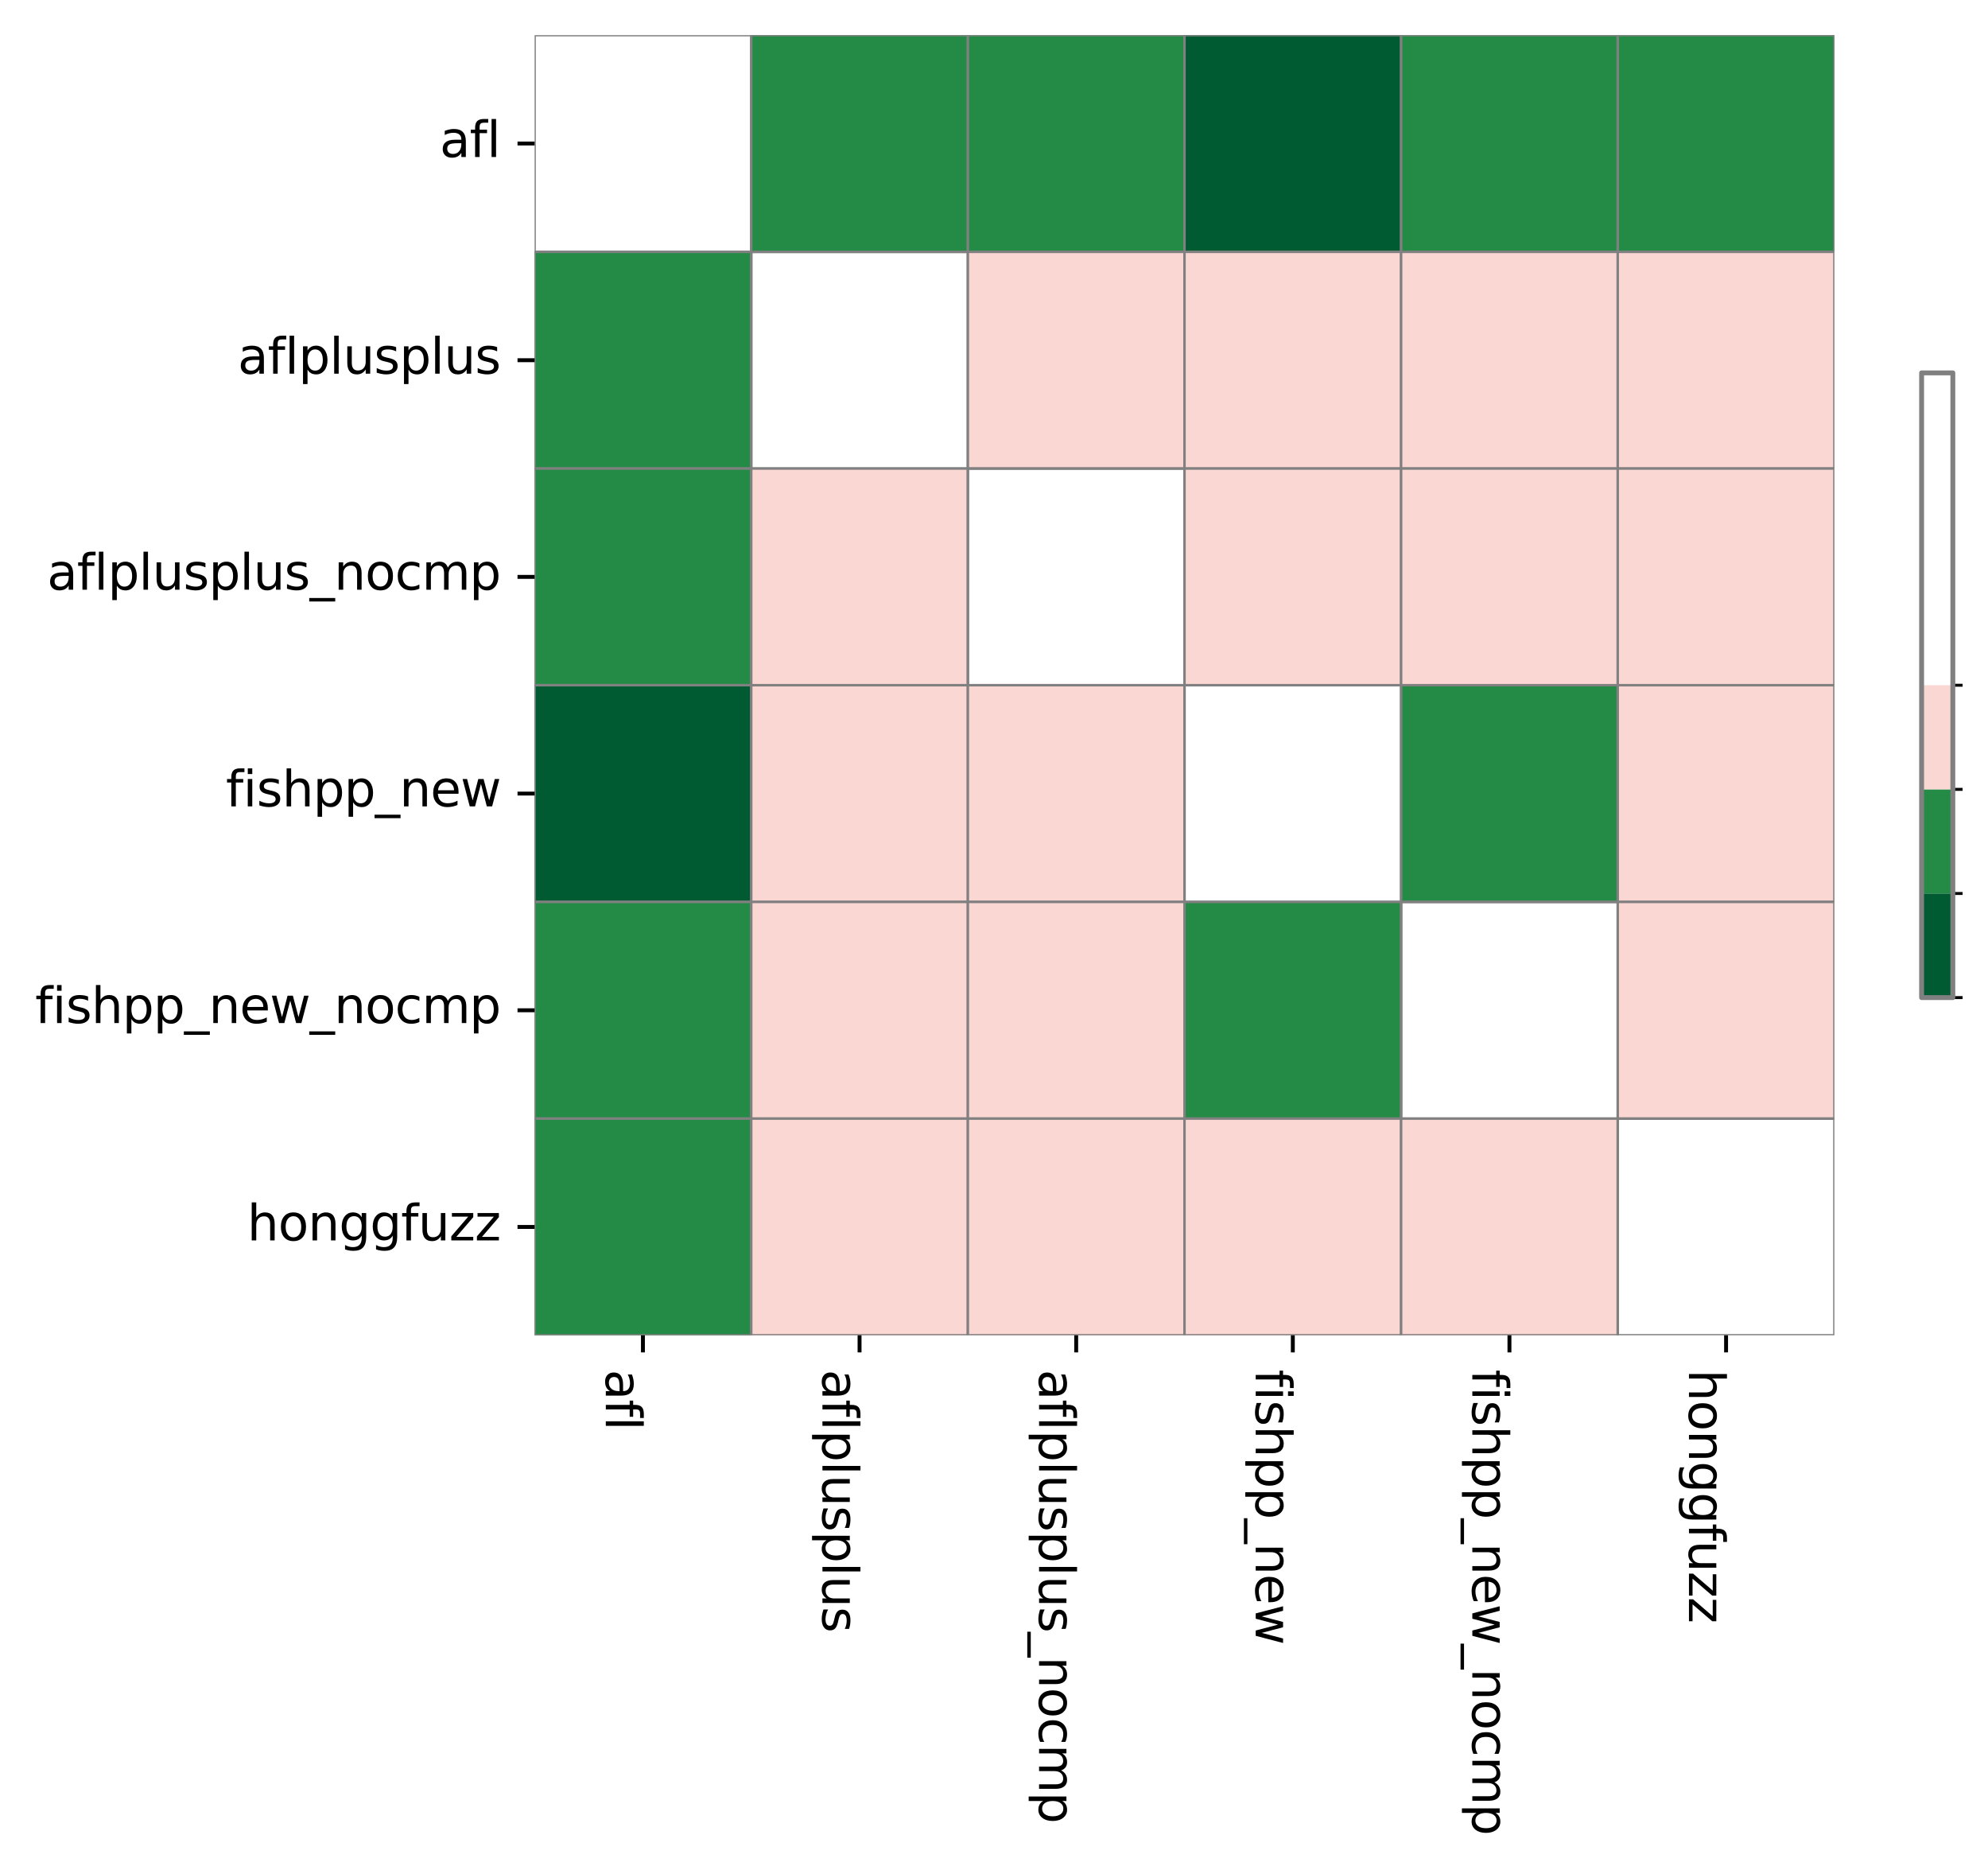 <?xml version="1.0" encoding="utf-8" standalone="no"?>
<!DOCTYPE svg PUBLIC "-//W3C//DTD SVG 1.1//EN"
  "http://www.w3.org/Graphics/SVG/1.1/DTD/svg11.dtd">
<svg xmlns:xlink="http://www.w3.org/1999/xlink" width="407.016pt" height="382.767pt" viewBox="0 0 407.016 382.767" xmlns="http://www.w3.org/2000/svg" version="1.1">
 <defs>
  <style type="text/css">*{stroke-linejoin: round; stroke-linecap: butt}</style>
 </defs>
 <g id="figure_1">
  <g id="patch_1">
   <path d="M 0 382.767 
L 407.016 382.767 
L 407.016 0 
L 0 0 
z
" style="fill: #ffffff"/>
  </g>
  <g id="axes_1">
   <g id="patch_2">
    <path d="M 109.455 273.312 
L 375.567 273.312 
L 375.567 7.2 
L 109.455 7.2 
z
" style="fill: #ffffff"/>
   </g>
   <g id="QuadMesh_1">
    <path d="M 109.455 7.2 
L 153.807 7.2 
L 153.807 51.552 
L 109.455 51.552 
L 109.455 7.2 
" clip-path="url(#pcc591f5233)" style="fill: none; stroke: #808080; stroke-width: 0.5"/>
    <path d="M 153.807 7.2 
L 198.159 7.2 
L 198.159 51.552 
L 153.807 51.552 
L 153.807 7.2 
" clip-path="url(#pcc591f5233)" style="fill: #238b45; stroke: #808080; stroke-width: 0.5"/>
    <path d="M 198.159 7.2 
L 242.511 7.2 
L 242.511 51.552 
L 198.159 51.552 
L 198.159 7.2 
" clip-path="url(#pcc591f5233)" style="fill: #238b45; stroke: #808080; stroke-width: 0.5"/>
    <path d="M 242.511 7.2 
L 286.863 7.2 
L 286.863 51.552 
L 242.511 51.552 
L 242.511 7.2 
" clip-path="url(#pcc591f5233)" style="fill: #005a32; stroke: #808080; stroke-width: 0.5"/>
    <path d="M 286.863 7.2 
L 331.215 7.2 
L 331.215 51.552 
L 286.863 51.552 
L 286.863 7.2 
" clip-path="url(#pcc591f5233)" style="fill: #238b45; stroke: #808080; stroke-width: 0.5"/>
    <path d="M 331.215 7.2 
L 375.567 7.2 
L 375.567 51.552 
L 331.215 51.552 
L 331.215 7.2 
" clip-path="url(#pcc591f5233)" style="fill: #238b45; stroke: #808080; stroke-width: 0.5"/>
    <path d="M 109.455 51.552 
L 153.807 51.552 
L 153.807 95.904 
L 109.455 95.904 
L 109.455 51.552 
" clip-path="url(#pcc591f5233)" style="fill: #238b45; stroke: #808080; stroke-width: 0.5"/>
    <path d="M 153.807 51.552 
L 198.159 51.552 
L 198.159 95.904 
L 153.807 95.904 
L 153.807 51.552 
" clip-path="url(#pcc591f5233)" style="fill: none; stroke: #808080; stroke-width: 0.5"/>
    <path d="M 198.159 51.552 
L 242.511 51.552 
L 242.511 95.904 
L 198.159 95.904 
L 198.159 51.552 
" clip-path="url(#pcc591f5233)" style="fill: #fbd7d4; stroke: #808080; stroke-width: 0.5"/>
    <path d="M 242.511 51.552 
L 286.863 51.552 
L 286.863 95.904 
L 242.511 95.904 
L 242.511 51.552 
" clip-path="url(#pcc591f5233)" style="fill: #fbd7d4; stroke: #808080; stroke-width: 0.5"/>
    <path d="M 286.863 51.552 
L 331.215 51.552 
L 331.215 95.904 
L 286.863 95.904 
L 286.863 51.552 
" clip-path="url(#pcc591f5233)" style="fill: #fbd7d4; stroke: #808080; stroke-width: 0.5"/>
    <path d="M 331.215 51.552 
L 375.567 51.552 
L 375.567 95.904 
L 331.215 95.904 
L 331.215 51.552 
" clip-path="url(#pcc591f5233)" style="fill: #fbd7d4; stroke: #808080; stroke-width: 0.5"/>
    <path d="M 109.455 95.904 
L 153.807 95.904 
L 153.807 140.256 
L 109.455 140.256 
L 109.455 95.904 
" clip-path="url(#pcc591f5233)" style="fill: #238b45; stroke: #808080; stroke-width: 0.5"/>
    <path d="M 153.807 95.904 
L 198.159 95.904 
L 198.159 140.256 
L 153.807 140.256 
L 153.807 95.904 
" clip-path="url(#pcc591f5233)" style="fill: #fbd7d4; stroke: #808080; stroke-width: 0.5"/>
    <path d="M 198.159 95.904 
L 242.511 95.904 
L 242.511 140.256 
L 198.159 140.256 
L 198.159 95.904 
" clip-path="url(#pcc591f5233)" style="fill: none; stroke: #808080; stroke-width: 0.5"/>
    <path d="M 242.511 95.904 
L 286.863 95.904 
L 286.863 140.256 
L 242.511 140.256 
L 242.511 95.904 
" clip-path="url(#pcc591f5233)" style="fill: #fbd7d4; stroke: #808080; stroke-width: 0.5"/>
    <path d="M 286.863 95.904 
L 331.215 95.904 
L 331.215 140.256 
L 286.863 140.256 
L 286.863 95.904 
" clip-path="url(#pcc591f5233)" style="fill: #fbd7d4; stroke: #808080; stroke-width: 0.5"/>
    <path d="M 331.215 95.904 
L 375.567 95.904 
L 375.567 140.256 
L 331.215 140.256 
L 331.215 95.904 
" clip-path="url(#pcc591f5233)" style="fill: #fbd7d4; stroke: #808080; stroke-width: 0.5"/>
    <path d="M 109.455 140.256 
L 153.807 140.256 
L 153.807 184.608 
L 109.455 184.608 
L 109.455 140.256 
" clip-path="url(#pcc591f5233)" style="fill: #005a32; stroke: #808080; stroke-width: 0.5"/>
    <path d="M 153.807 140.256 
L 198.159 140.256 
L 198.159 184.608 
L 153.807 184.608 
L 153.807 140.256 
" clip-path="url(#pcc591f5233)" style="fill: #fbd7d4; stroke: #808080; stroke-width: 0.5"/>
    <path d="M 198.159 140.256 
L 242.511 140.256 
L 242.511 184.608 
L 198.159 184.608 
L 198.159 140.256 
" clip-path="url(#pcc591f5233)" style="fill: #fbd7d4; stroke: #808080; stroke-width: 0.5"/>
    <path d="M 242.511 140.256 
L 286.863 140.256 
L 286.863 184.608 
L 242.511 184.608 
L 242.511 140.256 
" clip-path="url(#pcc591f5233)" style="fill: none; stroke: #808080; stroke-width: 0.5"/>
    <path d="M 286.863 140.256 
L 331.215 140.256 
L 331.215 184.608 
L 286.863 184.608 
L 286.863 140.256 
" clip-path="url(#pcc591f5233)" style="fill: #238b45; stroke: #808080; stroke-width: 0.5"/>
    <path d="M 331.215 140.256 
L 375.567 140.256 
L 375.567 184.608 
L 331.215 184.608 
L 331.215 140.256 
" clip-path="url(#pcc591f5233)" style="fill: #fbd7d4; stroke: #808080; stroke-width: 0.5"/>
    <path d="M 109.455 184.608 
L 153.807 184.608 
L 153.807 228.96 
L 109.455 228.96 
L 109.455 184.608 
" clip-path="url(#pcc591f5233)" style="fill: #238b45; stroke: #808080; stroke-width: 0.5"/>
    <path d="M 153.807 184.608 
L 198.159 184.608 
L 198.159 228.96 
L 153.807 228.96 
L 153.807 184.608 
" clip-path="url(#pcc591f5233)" style="fill: #fbd7d4; stroke: #808080; stroke-width: 0.5"/>
    <path d="M 198.159 184.608 
L 242.511 184.608 
L 242.511 228.96 
L 198.159 228.96 
L 198.159 184.608 
" clip-path="url(#pcc591f5233)" style="fill: #fbd7d4; stroke: #808080; stroke-width: 0.5"/>
    <path d="M 242.511 184.608 
L 286.863 184.608 
L 286.863 228.96 
L 242.511 228.96 
L 242.511 184.608 
" clip-path="url(#pcc591f5233)" style="fill: #238b45; stroke: #808080; stroke-width: 0.5"/>
    <path d="M 286.863 184.608 
L 331.215 184.608 
L 331.215 228.96 
L 286.863 228.96 
L 286.863 184.608 
" clip-path="url(#pcc591f5233)" style="fill: none; stroke: #808080; stroke-width: 0.5"/>
    <path d="M 331.215 184.608 
L 375.567 184.608 
L 375.567 228.96 
L 331.215 228.96 
L 331.215 184.608 
" clip-path="url(#pcc591f5233)" style="fill: #fbd7d4; stroke: #808080; stroke-width: 0.5"/>
    <path d="M 109.455 228.96 
L 153.807 228.96 
L 153.807 273.312 
L 109.455 273.312 
L 109.455 228.96 
" clip-path="url(#pcc591f5233)" style="fill: #238b45; stroke: #808080; stroke-width: 0.5"/>
    <path d="M 153.807 228.96 
L 198.159 228.96 
L 198.159 273.312 
L 153.807 273.312 
L 153.807 228.96 
" clip-path="url(#pcc591f5233)" style="fill: #fbd7d4; stroke: #808080; stroke-width: 0.5"/>
    <path d="M 198.159 228.96 
L 242.511 228.96 
L 242.511 273.312 
L 198.159 273.312 
L 198.159 228.96 
" clip-path="url(#pcc591f5233)" style="fill: #fbd7d4; stroke: #808080; stroke-width: 0.5"/>
    <path d="M 242.511 228.96 
L 286.863 228.96 
L 286.863 273.312 
L 242.511 273.312 
L 242.511 228.96 
" clip-path="url(#pcc591f5233)" style="fill: #fbd7d4; stroke: #808080; stroke-width: 0.5"/>
    <path d="M 286.863 228.96 
L 331.215 228.96 
L 331.215 273.312 
L 286.863 273.312 
L 286.863 228.96 
" clip-path="url(#pcc591f5233)" style="fill: #fbd7d4; stroke: #808080; stroke-width: 0.5"/>
    <path d="M 331.215 228.96 
L 375.567 228.96 
L 375.567 273.312 
L 331.215 273.312 
L 331.215 228.96 
" clip-path="url(#pcc591f5233)" style="fill: none; stroke: #808080; stroke-width: 0.5"/>
   </g>
   <g id="matplotlib.axis_1">
    <g id="xtick_1">
     <g id="line2d_1">
      <defs>
       <path id="m5e64cbe906" d="M 0 0 
L 0 3.5 
" style="stroke: #000000; stroke-width: 0.8"/>
      </defs>
      <g>
       <use xlink:href="#m5e64cbe906" x="131.631" y="273.312" style="stroke: #000000; stroke-width: 0.8"/>
      </g>
     </g>
     <g id="text_1">
      <!-- afl -->
      <g transform="translate(124.032 280.312) rotate(-270) scale(0.1 -0.1)">
       <defs>
        <path id="DejaVuSans-61" d="M 2194 1759 
Q 1497 1759 1228 1600 
Q 959 1441 959 1056 
Q 959 750 1161 570 
Q 1363 391 1709 391 
Q 2188 391 2477 730 
Q 2766 1069 2766 1631 
L 2766 1759 
L 2194 1759 
z
M 3341 1997 
L 3341 0 
L 2766 0 
L 2766 531 
Q 2569 213 2275 61 
Q 1981 -91 1556 -91 
Q 1019 -91 701 211 
Q 384 513 384 1019 
Q 384 1609 779 1909 
Q 1175 2209 1959 2209 
L 2766 2209 
L 2766 2266 
Q 2766 2663 2505 2880 
Q 2244 3097 1772 3097 
Q 1472 3097 1187 3025 
Q 903 2953 641 2809 
L 641 3341 
Q 956 3463 1253 3523 
Q 1550 3584 1831 3584 
Q 2591 3584 2966 3190 
Q 3341 2797 3341 1997 
z
" transform="scale(0.016)"/>
        <path id="DejaVuSans-66" d="M 2375 4863 
L 2375 4384 
L 1825 4384 
Q 1516 4384 1395 4259 
Q 1275 4134 1275 3809 
L 1275 3500 
L 2222 3500 
L 2222 3053 
L 1275 3053 
L 1275 0 
L 697 0 
L 697 3053 
L 147 3053 
L 147 3500 
L 697 3500 
L 697 3744 
Q 697 4328 969 4595 
Q 1241 4863 1831 4863 
L 2375 4863 
z
" transform="scale(0.016)"/>
        <path id="DejaVuSans-6c" d="M 603 4863 
L 1178 4863 
L 1178 0 
L 603 0 
L 603 4863 
z
" transform="scale(0.016)"/>
       </defs>
       <use xlink:href="#DejaVuSans-61"/>
       <use xlink:href="#DejaVuSans-66" x="61.279"/>
       <use xlink:href="#DejaVuSans-6c" x="96.484"/>
      </g>
     </g>
    </g>
    <g id="xtick_2">
     <g id="line2d_2">
      <g>
       <use xlink:href="#m5e64cbe906" x="175.983" y="273.312" style="stroke: #000000; stroke-width: 0.8"/>
      </g>
     </g>
     <g id="text_2">
      <!-- aflplusplus -->
      <g transform="translate(168.384 280.312) rotate(-270) scale(0.1 -0.1)">
       <defs>
        <path id="DejaVuSans-70" d="M 1159 525 
L 1159 -1331 
L 581 -1331 
L 581 3500 
L 1159 3500 
L 1159 2969 
Q 1341 3281 1617 3432 
Q 1894 3584 2278 3584 
Q 2916 3584 3314 3078 
Q 3713 2572 3713 1747 
Q 3713 922 3314 415 
Q 2916 -91 2278 -91 
Q 1894 -91 1617 61 
Q 1341 213 1159 525 
z
M 3116 1747 
Q 3116 2381 2855 2742 
Q 2594 3103 2138 3103 
Q 1681 3103 1420 2742 
Q 1159 2381 1159 1747 
Q 1159 1113 1420 752 
Q 1681 391 2138 391 
Q 2594 391 2855 752 
Q 3116 1113 3116 1747 
z
" transform="scale(0.016)"/>
        <path id="DejaVuSans-75" d="M 544 1381 
L 544 3500 
L 1119 3500 
L 1119 1403 
Q 1119 906 1312 657 
Q 1506 409 1894 409 
Q 2359 409 2629 706 
Q 2900 1003 2900 1516 
L 2900 3500 
L 3475 3500 
L 3475 0 
L 2900 0 
L 2900 538 
Q 2691 219 2414 64 
Q 2138 -91 1772 -91 
Q 1169 -91 856 284 
Q 544 659 544 1381 
z
M 1991 3584 
L 1991 3584 
z
" transform="scale(0.016)"/>
        <path id="DejaVuSans-73" d="M 2834 3397 
L 2834 2853 
Q 2591 2978 2328 3040 
Q 2066 3103 1784 3103 
Q 1356 3103 1142 2972 
Q 928 2841 928 2578 
Q 928 2378 1081 2264 
Q 1234 2150 1697 2047 
L 1894 2003 
Q 2506 1872 2764 1633 
Q 3022 1394 3022 966 
Q 3022 478 2636 193 
Q 2250 -91 1575 -91 
Q 1294 -91 989 -36 
Q 684 19 347 128 
L 347 722 
Q 666 556 975 473 
Q 1284 391 1588 391 
Q 1994 391 2212 530 
Q 2431 669 2431 922 
Q 2431 1156 2273 1281 
Q 2116 1406 1581 1522 
L 1381 1569 
Q 847 1681 609 1914 
Q 372 2147 372 2553 
Q 372 3047 722 3315 
Q 1072 3584 1716 3584 
Q 2034 3584 2315 3537 
Q 2597 3491 2834 3397 
z
" transform="scale(0.016)"/>
       </defs>
       <use xlink:href="#DejaVuSans-61"/>
       <use xlink:href="#DejaVuSans-66" x="61.279"/>
       <use xlink:href="#DejaVuSans-6c" x="96.484"/>
       <use xlink:href="#DejaVuSans-70" x="124.268"/>
       <use xlink:href="#DejaVuSans-6c" x="187.744"/>
       <use xlink:href="#DejaVuSans-75" x="215.527"/>
       <use xlink:href="#DejaVuSans-73" x="278.906"/>
       <use xlink:href="#DejaVuSans-70" x="331.006"/>
       <use xlink:href="#DejaVuSans-6c" x="394.482"/>
       <use xlink:href="#DejaVuSans-75" x="422.266"/>
       <use xlink:href="#DejaVuSans-73" x="485.645"/>
      </g>
     </g>
    </g>
    <g id="xtick_3">
     <g id="line2d_3">
      <g>
       <use xlink:href="#m5e64cbe906" x="220.335" y="273.312" style="stroke: #000000; stroke-width: 0.8"/>
      </g>
     </g>
     <g id="text_3">
      <!-- aflplusplus_nocmp -->
      <g transform="translate(212.736 280.312) rotate(-270) scale(0.1 -0.1)">
       <defs>
        <path id="DejaVuSans-5f" d="M 3263 -1063 
L 3263 -1509 
L -63 -1509 
L -63 -1063 
L 3263 -1063 
z
" transform="scale(0.016)"/>
        <path id="DejaVuSans-6e" d="M 3513 2113 
L 3513 0 
L 2938 0 
L 2938 2094 
Q 2938 2591 2744 2837 
Q 2550 3084 2163 3084 
Q 1697 3084 1428 2787 
Q 1159 2491 1159 1978 
L 1159 0 
L 581 0 
L 581 3500 
L 1159 3500 
L 1159 2956 
Q 1366 3272 1645 3428 
Q 1925 3584 2291 3584 
Q 2894 3584 3203 3211 
Q 3513 2838 3513 2113 
z
" transform="scale(0.016)"/>
        <path id="DejaVuSans-6f" d="M 1959 3097 
Q 1497 3097 1228 2736 
Q 959 2375 959 1747 
Q 959 1119 1226 758 
Q 1494 397 1959 397 
Q 2419 397 2687 759 
Q 2956 1122 2956 1747 
Q 2956 2369 2687 2733 
Q 2419 3097 1959 3097 
z
M 1959 3584 
Q 2709 3584 3137 3096 
Q 3566 2609 3566 1747 
Q 3566 888 3137 398 
Q 2709 -91 1959 -91 
Q 1206 -91 779 398 
Q 353 888 353 1747 
Q 353 2609 779 3096 
Q 1206 3584 1959 3584 
z
" transform="scale(0.016)"/>
        <path id="DejaVuSans-63" d="M 3122 3366 
L 3122 2828 
Q 2878 2963 2633 3030 
Q 2388 3097 2138 3097 
Q 1578 3097 1268 2742 
Q 959 2388 959 1747 
Q 959 1106 1268 751 
Q 1578 397 2138 397 
Q 2388 397 2633 464 
Q 2878 531 3122 666 
L 3122 134 
Q 2881 22 2623 -34 
Q 2366 -91 2075 -91 
Q 1284 -91 818 406 
Q 353 903 353 1747 
Q 353 2603 823 3093 
Q 1294 3584 2113 3584 
Q 2378 3584 2631 3529 
Q 2884 3475 3122 3366 
z
" transform="scale(0.016)"/>
        <path id="DejaVuSans-6d" d="M 3328 2828 
Q 3544 3216 3844 3400 
Q 4144 3584 4550 3584 
Q 5097 3584 5394 3201 
Q 5691 2819 5691 2113 
L 5691 0 
L 5113 0 
L 5113 2094 
Q 5113 2597 4934 2840 
Q 4756 3084 4391 3084 
Q 3944 3084 3684 2787 
Q 3425 2491 3425 1978 
L 3425 0 
L 2847 0 
L 2847 2094 
Q 2847 2600 2669 2842 
Q 2491 3084 2119 3084 
Q 1678 3084 1418 2786 
Q 1159 2488 1159 1978 
L 1159 0 
L 581 0 
L 581 3500 
L 1159 3500 
L 1159 2956 
Q 1356 3278 1631 3431 
Q 1906 3584 2284 3584 
Q 2666 3584 2933 3390 
Q 3200 3197 3328 2828 
z
" transform="scale(0.016)"/>
       </defs>
       <use xlink:href="#DejaVuSans-61"/>
       <use xlink:href="#DejaVuSans-66" x="61.279"/>
       <use xlink:href="#DejaVuSans-6c" x="96.484"/>
       <use xlink:href="#DejaVuSans-70" x="124.268"/>
       <use xlink:href="#DejaVuSans-6c" x="187.744"/>
       <use xlink:href="#DejaVuSans-75" x="215.527"/>
       <use xlink:href="#DejaVuSans-73" x="278.906"/>
       <use xlink:href="#DejaVuSans-70" x="331.006"/>
       <use xlink:href="#DejaVuSans-6c" x="394.482"/>
       <use xlink:href="#DejaVuSans-75" x="422.266"/>
       <use xlink:href="#DejaVuSans-73" x="485.645"/>
       <use xlink:href="#DejaVuSans-5f" x="537.744"/>
       <use xlink:href="#DejaVuSans-6e" x="587.744"/>
       <use xlink:href="#DejaVuSans-6f" x="651.123"/>
       <use xlink:href="#DejaVuSans-63" x="712.305"/>
       <use xlink:href="#DejaVuSans-6d" x="767.285"/>
       <use xlink:href="#DejaVuSans-70" x="864.697"/>
      </g>
     </g>
    </g>
    <g id="xtick_4">
     <g id="line2d_4">
      <g>
       <use xlink:href="#m5e64cbe906" x="264.687" y="273.312" style="stroke: #000000; stroke-width: 0.8"/>
      </g>
     </g>
     <g id="text_4">
      <!-- fishpp_new -->
      <g transform="translate(257.088 280.312) rotate(-270) scale(0.1 -0.1)">
       <defs>
        <path id="DejaVuSans-69" d="M 603 3500 
L 1178 3500 
L 1178 0 
L 603 0 
L 603 3500 
z
M 603 4863 
L 1178 4863 
L 1178 4134 
L 603 4134 
L 603 4863 
z
" transform="scale(0.016)"/>
        <path id="DejaVuSans-68" d="M 3513 2113 
L 3513 0 
L 2938 0 
L 2938 2094 
Q 2938 2591 2744 2837 
Q 2550 3084 2163 3084 
Q 1697 3084 1428 2787 
Q 1159 2491 1159 1978 
L 1159 0 
L 581 0 
L 581 4863 
L 1159 4863 
L 1159 2956 
Q 1366 3272 1645 3428 
Q 1925 3584 2291 3584 
Q 2894 3584 3203 3211 
Q 3513 2838 3513 2113 
z
" transform="scale(0.016)"/>
        <path id="DejaVuSans-65" d="M 3597 1894 
L 3597 1613 
L 953 1613 
Q 991 1019 1311 708 
Q 1631 397 2203 397 
Q 2534 397 2845 478 
Q 3156 559 3463 722 
L 3463 178 
Q 3153 47 2828 -22 
Q 2503 -91 2169 -91 
Q 1331 -91 842 396 
Q 353 884 353 1716 
Q 353 2575 817 3079 
Q 1281 3584 2069 3584 
Q 2775 3584 3186 3129 
Q 3597 2675 3597 1894 
z
M 3022 2063 
Q 3016 2534 2758 2815 
Q 2500 3097 2075 3097 
Q 1594 3097 1305 2825 
Q 1016 2553 972 2059 
L 3022 2063 
z
" transform="scale(0.016)"/>
        <path id="DejaVuSans-77" d="M 269 3500 
L 844 3500 
L 1563 769 
L 2278 3500 
L 2956 3500 
L 3675 769 
L 4391 3500 
L 4966 3500 
L 4050 0 
L 3372 0 
L 2619 2869 
L 1863 0 
L 1184 0 
L 269 3500 
z
" transform="scale(0.016)"/>
       </defs>
       <use xlink:href="#DejaVuSans-66"/>
       <use xlink:href="#DejaVuSans-69" x="35.205"/>
       <use xlink:href="#DejaVuSans-73" x="62.988"/>
       <use xlink:href="#DejaVuSans-68" x="115.088"/>
       <use xlink:href="#DejaVuSans-70" x="178.467"/>
       <use xlink:href="#DejaVuSans-70" x="241.943"/>
       <use xlink:href="#DejaVuSans-5f" x="305.42"/>
       <use xlink:href="#DejaVuSans-6e" x="355.42"/>
       <use xlink:href="#DejaVuSans-65" x="418.799"/>
       <use xlink:href="#DejaVuSans-77" x="480.322"/>
      </g>
     </g>
    </g>
    <g id="xtick_5">
     <g id="line2d_5">
      <g>
       <use xlink:href="#m5e64cbe906" x="309.039" y="273.312" style="stroke: #000000; stroke-width: 0.8"/>
      </g>
     </g>
     <g id="text_5">
      <!-- fishpp_new_nocmp -->
      <g transform="translate(301.44 280.312) rotate(-270) scale(0.1 -0.1)">
       <use xlink:href="#DejaVuSans-66"/>
       <use xlink:href="#DejaVuSans-69" x="35.205"/>
       <use xlink:href="#DejaVuSans-73" x="62.988"/>
       <use xlink:href="#DejaVuSans-68" x="115.088"/>
       <use xlink:href="#DejaVuSans-70" x="178.467"/>
       <use xlink:href="#DejaVuSans-70" x="241.943"/>
       <use xlink:href="#DejaVuSans-5f" x="305.42"/>
       <use xlink:href="#DejaVuSans-6e" x="355.42"/>
       <use xlink:href="#DejaVuSans-65" x="418.799"/>
       <use xlink:href="#DejaVuSans-77" x="480.322"/>
       <use xlink:href="#DejaVuSans-5f" x="562.109"/>
       <use xlink:href="#DejaVuSans-6e" x="612.109"/>
       <use xlink:href="#DejaVuSans-6f" x="675.488"/>
       <use xlink:href="#DejaVuSans-63" x="736.67"/>
       <use xlink:href="#DejaVuSans-6d" x="791.65"/>
       <use xlink:href="#DejaVuSans-70" x="889.062"/>
      </g>
     </g>
    </g>
    <g id="xtick_6">
     <g id="line2d_6">
      <g>
       <use xlink:href="#m5e64cbe906" x="353.391" y="273.312" style="stroke: #000000; stroke-width: 0.8"/>
      </g>
     </g>
     <g id="text_6">
      <!-- honggfuzz -->
      <g transform="translate(345.792 280.312) rotate(-270) scale(0.1 -0.1)">
       <defs>
        <path id="DejaVuSans-67" d="M 2906 1791 
Q 2906 2416 2648 2759 
Q 2391 3103 1925 3103 
Q 1463 3103 1205 2759 
Q 947 2416 947 1791 
Q 947 1169 1205 825 
Q 1463 481 1925 481 
Q 2391 481 2648 825 
Q 2906 1169 2906 1791 
z
M 3481 434 
Q 3481 -459 3084 -895 
Q 2688 -1331 1869 -1331 
Q 1566 -1331 1297 -1286 
Q 1028 -1241 775 -1147 
L 775 -588 
Q 1028 -725 1275 -790 
Q 1522 -856 1778 -856 
Q 2344 -856 2625 -561 
Q 2906 -266 2906 331 
L 2906 616 
Q 2728 306 2450 153 
Q 2172 0 1784 0 
Q 1141 0 747 490 
Q 353 981 353 1791 
Q 353 2603 747 3093 
Q 1141 3584 1784 3584 
Q 2172 3584 2450 3431 
Q 2728 3278 2906 2969 
L 2906 3500 
L 3481 3500 
L 3481 434 
z
" transform="scale(0.016)"/>
        <path id="DejaVuSans-7a" d="M 353 3500 
L 3084 3500 
L 3084 2975 
L 922 459 
L 3084 459 
L 3084 0 
L 275 0 
L 275 525 
L 2438 3041 
L 353 3041 
L 353 3500 
z
" transform="scale(0.016)"/>
       </defs>
       <use xlink:href="#DejaVuSans-68"/>
       <use xlink:href="#DejaVuSans-6f" x="63.379"/>
       <use xlink:href="#DejaVuSans-6e" x="124.561"/>
       <use xlink:href="#DejaVuSans-67" x="187.939"/>
       <use xlink:href="#DejaVuSans-67" x="251.416"/>
       <use xlink:href="#DejaVuSans-66" x="314.893"/>
       <use xlink:href="#DejaVuSans-75" x="350.098"/>
       <use xlink:href="#DejaVuSans-7a" x="413.477"/>
       <use xlink:href="#DejaVuSans-7a" x="465.967"/>
      </g>
     </g>
    </g>
   </g>
   <g id="matplotlib.axis_2">
    <g id="ytick_1">
     <g id="line2d_7">
      <defs>
       <path id="m80754d65bb" d="M 0 0 
L -3.5 0 
" style="stroke: #000000; stroke-width: 0.8"/>
      </defs>
      <g>
       <use xlink:href="#m80754d65bb" x="109.455" y="29.376" style="stroke: #000000; stroke-width: 0.8"/>
      </g>
     </g>
     <g id="text_7">
      <!-- afl -->
      <g transform="translate(90.028 32.135) scale(0.1 -0.1)">
       <use xlink:href="#DejaVuSans-61"/>
       <use xlink:href="#DejaVuSans-66" x="61.279"/>
       <use xlink:href="#DejaVuSans-6c" x="96.484"/>
      </g>
     </g>
    </g>
    <g id="ytick_2">
     <g id="line2d_8">
      <g>
       <use xlink:href="#m80754d65bb" x="109.455" y="73.728" style="stroke: #000000; stroke-width: 0.8"/>
      </g>
     </g>
     <g id="text_8">
      <!-- aflplusplus -->
      <g transform="translate(48.681 76.487) scale(0.1 -0.1)">
       <use xlink:href="#DejaVuSans-61"/>
       <use xlink:href="#DejaVuSans-66" x="61.279"/>
       <use xlink:href="#DejaVuSans-6c" x="96.484"/>
       <use xlink:href="#DejaVuSans-70" x="124.268"/>
       <use xlink:href="#DejaVuSans-6c" x="187.744"/>
       <use xlink:href="#DejaVuSans-75" x="215.527"/>
       <use xlink:href="#DejaVuSans-73" x="278.906"/>
       <use xlink:href="#DejaVuSans-70" x="331.006"/>
       <use xlink:href="#DejaVuSans-6c" x="394.482"/>
       <use xlink:href="#DejaVuSans-75" x="422.266"/>
       <use xlink:href="#DejaVuSans-73" x="485.645"/>
      </g>
     </g>
    </g>
    <g id="ytick_3">
     <g id="line2d_9">
      <g>
       <use xlink:href="#m80754d65bb" x="109.455" y="118.08" style="stroke: #000000; stroke-width: 0.8"/>
      </g>
     </g>
     <g id="text_9">
      <!-- aflplusplus_nocmp -->
      <g transform="translate(9.637 120.7) scale(0.1 -0.1)">
       <use xlink:href="#DejaVuSans-61"/>
       <use xlink:href="#DejaVuSans-66" x="61.279"/>
       <use xlink:href="#DejaVuSans-6c" x="96.484"/>
       <use xlink:href="#DejaVuSans-70" x="124.268"/>
       <use xlink:href="#DejaVuSans-6c" x="187.744"/>
       <use xlink:href="#DejaVuSans-75" x="215.527"/>
       <use xlink:href="#DejaVuSans-73" x="278.906"/>
       <use xlink:href="#DejaVuSans-70" x="331.006"/>
       <use xlink:href="#DejaVuSans-6c" x="394.482"/>
       <use xlink:href="#DejaVuSans-75" x="422.266"/>
       <use xlink:href="#DejaVuSans-73" x="485.645"/>
       <use xlink:href="#DejaVuSans-5f" x="537.744"/>
       <use xlink:href="#DejaVuSans-6e" x="587.744"/>
       <use xlink:href="#DejaVuSans-6f" x="651.123"/>
       <use xlink:href="#DejaVuSans-63" x="712.305"/>
       <use xlink:href="#DejaVuSans-6d" x="767.285"/>
       <use xlink:href="#DejaVuSans-70" x="864.697"/>
      </g>
     </g>
    </g>
    <g id="ytick_4">
     <g id="line2d_10">
      <g>
       <use xlink:href="#m80754d65bb" x="109.455" y="162.432" style="stroke: #000000; stroke-width: 0.8"/>
      </g>
     </g>
     <g id="text_10">
      <!-- fishpp_new -->
      <g transform="translate(46.244 165.052) scale(0.1 -0.1)">
       <use xlink:href="#DejaVuSans-66"/>
       <use xlink:href="#DejaVuSans-69" x="35.205"/>
       <use xlink:href="#DejaVuSans-73" x="62.988"/>
       <use xlink:href="#DejaVuSans-68" x="115.088"/>
       <use xlink:href="#DejaVuSans-70" x="178.467"/>
       <use xlink:href="#DejaVuSans-70" x="241.943"/>
       <use xlink:href="#DejaVuSans-5f" x="305.42"/>
       <use xlink:href="#DejaVuSans-6e" x="355.42"/>
       <use xlink:href="#DejaVuSans-65" x="418.799"/>
       <use xlink:href="#DejaVuSans-77" x="480.322"/>
      </g>
     </g>
    </g>
    <g id="ytick_5">
     <g id="line2d_11">
      <g>
       <use xlink:href="#m80754d65bb" x="109.455" y="206.784" style="stroke: #000000; stroke-width: 0.8"/>
      </g>
     </g>
     <g id="text_11">
      <!-- fishpp_new_nocmp -->
      <g transform="translate(7.2 209.404) scale(0.1 -0.1)">
       <use xlink:href="#DejaVuSans-66"/>
       <use xlink:href="#DejaVuSans-69" x="35.205"/>
       <use xlink:href="#DejaVuSans-73" x="62.988"/>
       <use xlink:href="#DejaVuSans-68" x="115.088"/>
       <use xlink:href="#DejaVuSans-70" x="178.467"/>
       <use xlink:href="#DejaVuSans-70" x="241.943"/>
       <use xlink:href="#DejaVuSans-5f" x="305.42"/>
       <use xlink:href="#DejaVuSans-6e" x="355.42"/>
       <use xlink:href="#DejaVuSans-65" x="418.799"/>
       <use xlink:href="#DejaVuSans-77" x="480.322"/>
       <use xlink:href="#DejaVuSans-5f" x="562.109"/>
       <use xlink:href="#DejaVuSans-6e" x="612.109"/>
       <use xlink:href="#DejaVuSans-6f" x="675.488"/>
       <use xlink:href="#DejaVuSans-63" x="736.67"/>
       <use xlink:href="#DejaVuSans-6d" x="791.65"/>
       <use xlink:href="#DejaVuSans-70" x="889.062"/>
      </g>
     </g>
    </g>
    <g id="ytick_6">
     <g id="line2d_12">
      <g>
       <use xlink:href="#m80754d65bb" x="109.455" y="251.136" style="stroke: #000000; stroke-width: 0.8"/>
      </g>
     </g>
     <g id="text_12">
      <!-- honggfuzz -->
      <g transform="translate(50.609 253.895) scale(0.1 -0.1)">
       <use xlink:href="#DejaVuSans-68"/>
       <use xlink:href="#DejaVuSans-6f" x="63.379"/>
       <use xlink:href="#DejaVuSans-6e" x="124.561"/>
       <use xlink:href="#DejaVuSans-67" x="187.939"/>
       <use xlink:href="#DejaVuSans-67" x="251.416"/>
       <use xlink:href="#DejaVuSans-66" x="314.893"/>
       <use xlink:href="#DejaVuSans-75" x="350.098"/>
       <use xlink:href="#DejaVuSans-7a" x="413.477"/>
       <use xlink:href="#DejaVuSans-7a" x="465.967"/>
      </g>
     </g>
    </g>
   </g>
  </g>
  <g id="axes_2">
   <g id="patch_3">
    <path d="M 393.423 204.192 
L 399.816 204.192 
L 399.816 76.32 
L 393.423 76.32 
z
" style="fill: #ffffff"/>
   </g>
   <g id="QuadMesh_2">
    <path d="M 393.423 204.192 
L 399.816 204.192 
L 399.816 182.88 
L 393.423 182.88 
L 393.423 204.192 
" clip-path="url(#pcc2ab8c518)" style="fill: #005a32"/>
    <path d="M 393.423 182.88 
L 399.816 182.88 
L 399.816 161.568 
L 393.423 161.568 
L 393.423 182.88 
" clip-path="url(#pcc2ab8c518)" style="fill: #238b45"/>
    <path d="M 393.423 161.568 
L 399.816 161.568 
L 399.816 140.256 
L 393.423 140.256 
L 393.423 161.568 
" clip-path="url(#pcc2ab8c518)" style="fill: #fbd7d4"/>
   </g>
   <g id="matplotlib.axis_3"/>
   <g id="matplotlib.axis_4">
    <g id="ytick_7">
     <g id="line2d_13"/>
    </g>
    <g id="ytick_8">
     <g id="line2d_14"/>
    </g>
    <g id="ytick_9">
     <g id="line2d_15"/>
    </g>
    <g id="ytick_10">
     <g id="line2d_16"/>
    </g>
    <g id="ytick_11">
     <g id="line2d_17">
      <defs>
       <path id="m3bd8c50ae5" d="M 0 0 
L 2 0 
" style="stroke: #000000; stroke-width: 0.6"/>
      </defs>
      <g>
       <use xlink:href="#m3bd8c50ae5" x="399.816" y="204.192" style="stroke: #000000; stroke-width: 0.6"/>
      </g>
     </g>
    </g>
    <g id="ytick_12">
     <g id="line2d_18">
      <g>
       <use xlink:href="#m3bd8c50ae5" x="399.816" y="182.88" style="stroke: #000000; stroke-width: 0.6"/>
      </g>
     </g>
    </g>
    <g id="ytick_13">
     <g id="line2d_19">
      <g>
       <use xlink:href="#m3bd8c50ae5" x="399.816" y="161.568" style="stroke: #000000; stroke-width: 0.6"/>
      </g>
     </g>
    </g>
    <g id="ytick_14">
     <g id="line2d_20">
      <g>
       <use xlink:href="#m3bd8c50ae5" x="399.816" y="140.256" style="stroke: #000000; stroke-width: 0.6"/>
      </g>
     </g>
    </g>
   </g>
   <g id="LineCollection_1"/>
   <g id="patch_4">
    <path d="M 393.423 204.192 
L 396.619 204.192 
L 399.816 204.192 
L 399.816 76.32 
L 396.619 76.32 
L 393.423 76.32 
L 393.423 204.192 
z
" style="fill: none; stroke: #808080; stroke-linejoin: miter; stroke-linecap: square"/>
   </g>
  </g>
 </g>
 <defs>
  <clipPath id="pcc591f5233">
   <rect x="109.455" y="7.2" width="266.112" height="266.112"/>
  </clipPath>
  <clipPath id="pcc2ab8c518">
   <rect x="393.423" y="76.32" width="6.394" height="127.872"/>
  </clipPath>
 </defs>
</svg>
